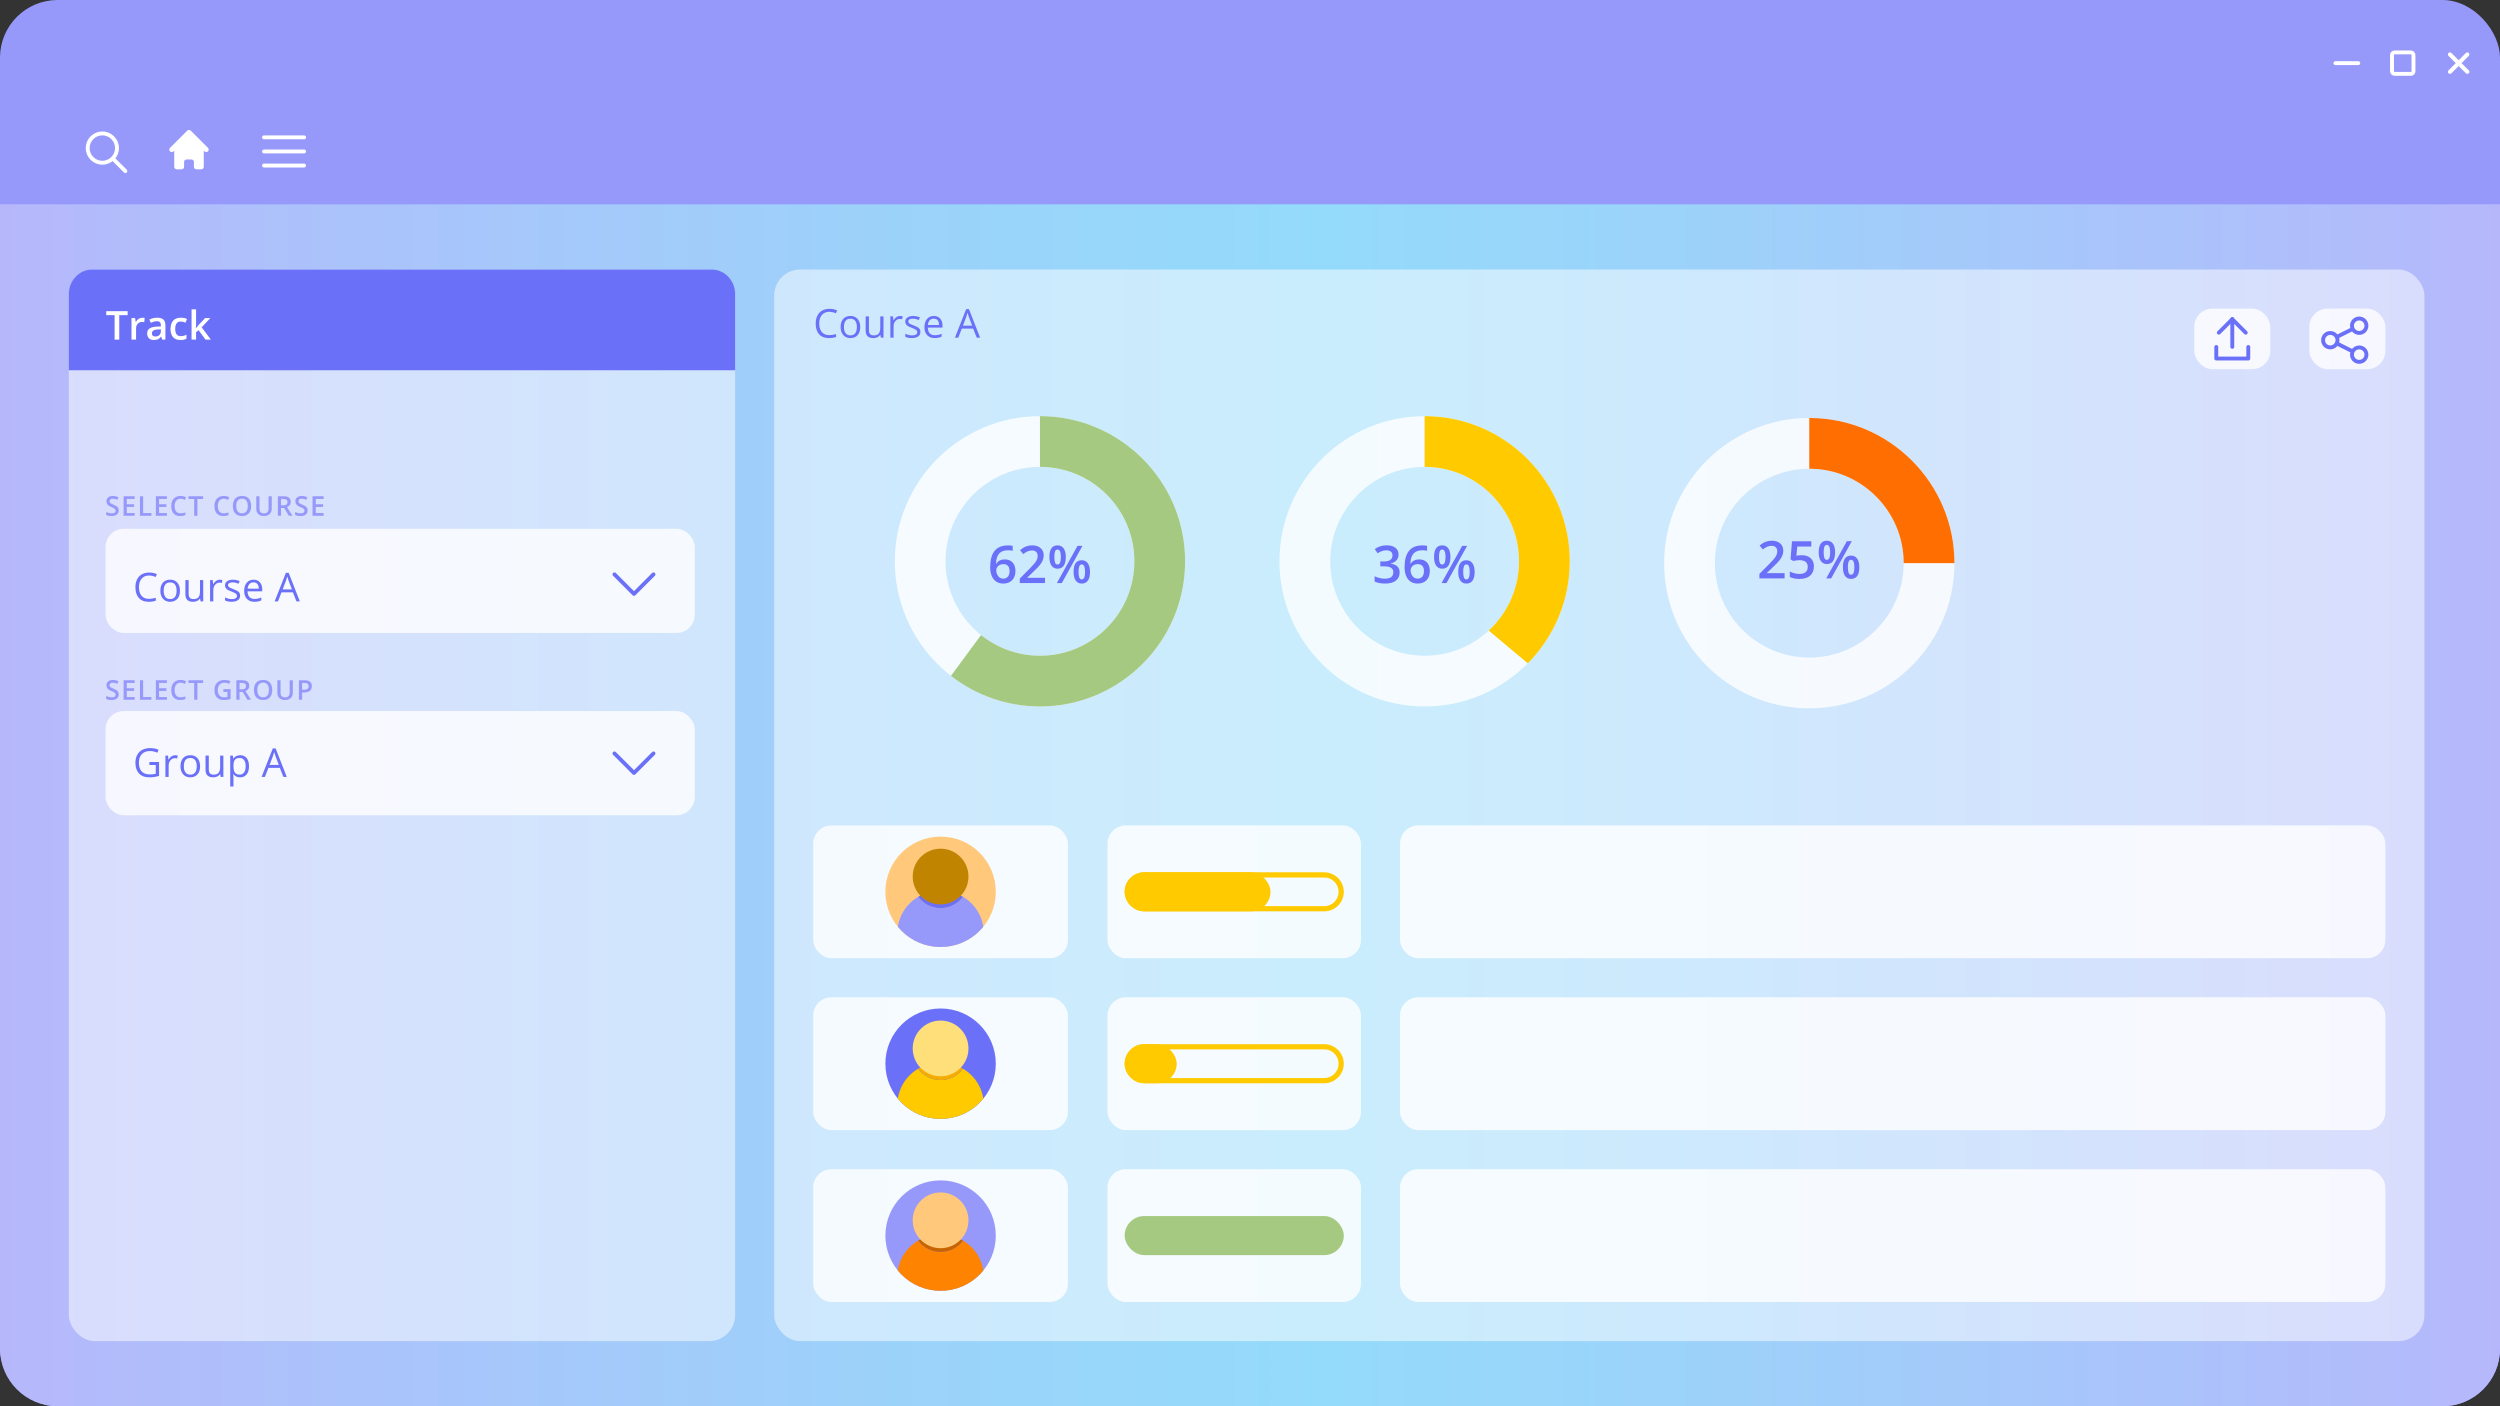 <?xml version="1.0" encoding="UTF-8"?><svg id="Gränssnitt" xmlns="http://www.w3.org/2000/svg" xmlns:xlink="http://www.w3.org/1999/xlink" viewBox="0 0 2560 1440"><rect x="0" y="0" width="2560" height="1440" fill="#333333" stroke="none"/><defs><style>.cls-1{fill:#ffdf79;}.cls-2,.cls-3,.cls-4,.cls-5{fill:#fff;}.cls-6,.cls-7,.cls-8,.cls-9{fill:none;stroke-width:4px;}.cls-6,.cls-7,.cls-9{stroke:#fff;}.cls-6,.cls-9{stroke-miterlimit:10;}.cls-10{fill:#ffca00;}.cls-7,.cls-8{stroke-linejoin:round;}.cls-7,.cls-8,.cls-9{stroke-linecap:round;}.cls-11{fill:#9799fa;}.cls-3{opacity:.3;}.cls-12{clip-path:url(#clippath-2);}.cls-4{opacity:.5;}.cls-5{opacity:.8;}.cls-13{clip-path:url(#clippath-1);}.cls-14{fill:#ffc87b;}.cls-15{fill:url(#Namnlös_övertoning_6);}.cls-16{fill:#6b70f8;}.cls-17{fill:url(#Namnlös_övertoning_37);}.cls-18{fill:#c76300;}.cls-19{fill:#a5c980;}.cls-8{stroke:#6b70f8;}.cls-20{clip-path:url(#clippath);}.cls-21{fill:#fd8300;}.cls-22{fill:#f5ac00;}.cls-23{fill:#c08400;}.cls-24{fill:#ffcb00;}.cls-25{fill:#ff6e00;}</style><linearGradient id="Namnlös_övertoning_6" x1="0" y1="824.63" x2="2560" y2="824.63" gradientUnits="userSpaceOnUse"><stop offset="0" stop-color="#9799fa"/><stop offset=".11" stop-color="#8aa6f9"/><stop offset=".37" stop-color="#70c0f8"/><stop offset=".53" stop-color="#67cbf8"/><stop offset=".67" stop-color="#71c0f8"/><stop offset=".92" stop-color="#8da3f9"/><stop offset="1" stop-color="#9799fa"/></linearGradient><linearGradient id="Namnlös_övertoning_37" x1="552.83" y1="7.09" x2="548.92" y2="11.54" gradientUnits="userSpaceOnUse"><stop offset="0" stop-color="#fff"/><stop offset=".44" stop-color="#fec589"/><stop offset=".83" stop-color="#fd9526"/><stop offset="1" stop-color="#fd8300"/></linearGradient><clipPath id="clippath"><circle class="cls-14" cx="963.16" cy="913.22" r="56.53"/></clipPath><clipPath id="clippath-1"><circle class="cls-16" cx="963.16" cy="1089.22" r="56.53"/></clipPath><clipPath id="clippath-2"><circle class="cls-11" cx="963.16" cy="1265.23" r="56.53"/></clipPath></defs><rect class="cls-11" width="2560" height="1440" rx="59" ry="59"/><path class="cls-15" d="m2010.88,209.26H0v1171.74C0,1413.58,26.42,1440,59,1440h2442c32.58,0,59-26.42,59-59V209.26h-549.12Z"/><path class="cls-3" d="m0,209.26v1171.74c0,32.58,26.42,59,59,59h2442c32.58,0,59-26.42,59-59V209.26H0Z"/><rect class="cls-6" x="2449.41" y="53.66" width="21.99" height="21.99" rx="2.67" ry="2.67"/><line class="cls-9" x1="2391.51" y1="64.66" x2="2414.83" y2="64.66"/><path class="cls-2" d="m2507.26,75.04c-.82-.82-.82-2.15,0-2.97l7.42-7.42-7.42-7.42c-.82-.82-.82-2.15,0-2.97.82-.82,2.15-.82,2.97,0l7.42,7.42,7.42-7.42c.82-.82,2.15-.82,2.97,0,.82.82.82,2.15,0,2.97l-7.42,7.42,7.42,7.42c.82.82.82,2.15,0,2.97-.82.82-2.15.82-2.97,0l-7.42-7.42-7.42,7.42c-.82.82-2.15.82-2.97,0Z"/><path class="cls-17" d="m552.96,8.08h-2"/><rect class="cls-4" x="792.76" y="275.99" width="1689.85" height="1097.34" rx="26.67" ry="26.67"/><rect class="cls-4" x="70.47" y="275.99" width="682.29" height="1097.34" rx="26.67" ry="26.67"/><path class="cls-16" d="m70.47,379.13v-77.98c0-13.84,10.79-25.15,23.99-25.15h634.32c13.19,0,23.99,11.32,23.99,25.15v77.98H70.47Z"/><path class="cls-2" d="m122.12,347.77h-4.76v-25.05h-8.57v-4.09h21.9v4.09h-8.57v25.05Z"/><path class="cls-2" d="m145.83,325.33c.94,0,1.72.07,2.33.2l-.46,4.36c-.66-.16-1.36-.24-2.07-.24-1.87,0-3.39.61-4.55,1.83-1.16,1.22-1.74,2.81-1.74,4.76v11.52h-4.68v-22.04h3.67l.62,3.89h.24c.73-1.32,1.68-2.36,2.86-3.13s2.44-1.16,3.8-1.16Z"/><path class="cls-2" d="m166.04,347.77l-.94-3.07h-.16c-1.06,1.34-2.13,2.26-3.21,2.74s-2.46.73-4.15.73c-2.17,0-3.86-.58-5.07-1.75s-1.82-2.82-1.82-4.96c0-2.27.84-3.99,2.53-5.14,1.69-1.16,4.26-1.79,7.71-1.89l3.81-.12v-1.18c0-1.41-.33-2.46-.99-3.16-.66-.7-1.68-1.05-3.06-1.05-1.13,0-2.21.17-3.25.5-1.04.33-2.03.72-2.99,1.18l-1.51-3.35c1.2-.62,2.5-1.1,3.93-1.43,1.42-.33,2.76-.49,4.03-.49,2.8,0,4.92.61,6.35,1.83,1.43,1.22,2.14,3.14,2.14,5.76v14.85h-3.35Zm-6.98-3.19c1.7,0,3.07-.48,4.1-1.43,1.03-.95,1.54-2.28,1.54-4v-1.91l-2.83.12c-2.21.08-3.81.45-4.81,1.11-1,.66-1.5,1.66-1.5,3.02,0,.98.29,1.74.88,2.28.58.54,1.46.81,2.63.81Z"/><path class="cls-2" d="m184.81,348.17c-3.33,0-5.87-.97-7.6-2.92-1.73-1.95-2.6-4.74-2.6-8.38s.91-6.56,2.72-8.55c1.81-1.99,4.43-2.99,7.86-2.99,2.32,0,4.42.43,6.28,1.3l-1.42,3.77c-1.98-.77-3.61-1.16-4.9-1.16-3.81,0-5.72,2.53-5.72,7.59,0,2.47.48,4.33,1.43,5.57.95,1.24,2.34,1.86,4.17,1.86,2.09,0,4.06-.52,5.92-1.55v4.09c-.84.49-1.73.84-2.68,1.06-.95.21-2.1.32-3.46.32Z"/><path class="cls-2" d="m200.66,336.13l2.65-3.31,6.66-7.09h5.4l-8.87,9.47,9.43,12.58h-5.5l-7.07-9.67-2.57,2.11v7.55h-4.64v-31.01h4.64v15.13l-.24,4.24h.12Z"/><rect class="cls-5" x="2246.94" y="316" width="77.83" height="62.04" rx="18.67" ry="18.67"/><path class="cls-8" d="m2285.86,326.89,0,0v28.29"/><line class="cls-8" x1="2299.64" y1="340.67" x2="2285.86" y2="326.89"/><line class="cls-8" x1="2285.86" y1="326.89" x2="2272.08" y2="340.67"/><polyline class="cls-8" points="2302.24 355.3 2302.24 367.14 2269.47 367.14 2269.47 355.3"/><rect class="cls-5" x="2364.78" y="316" width="77.83" height="62.04" rx="18.67" ry="18.67"/><path class="cls-8" d="m2392.84,351.66c.5-1,.78-2.12.78-3.31s-.28-2.31-.78-3.31m0,6.62c-1.22,2.43-3.72,4.09-6.62,4.09-4.09,0-7.4-3.31-7.4-7.4s3.31-7.4,7.4-7.4c2.9,0,5.41,1.67,6.62,4.09m0,6.62l16.36,8.18m-16.36-14.8l16.36-8.18m0,0c1.22,2.43,3.72,4.09,6.62,4.09,4.09,0,7.4-3.31,7.4-7.4s-3.31-7.4-7.4-7.4-7.4,3.31-7.4,7.4c0,1.19.28,2.31.78,3.31Zm0,22.98c-.5,1-.78,2.12-.78,3.31,0,4.09,3.31,7.4,7.4,7.4s7.4-3.31,7.4-7.4-3.31-7.4-7.4-7.4c-2.9,0-5.41,1.66-6.62,4.09Z"/><line class="cls-7" x1="270.35" y1="140.64" x2="311.37" y2="140.64"/><line class="cls-7" x1="270.35" y1="155.09" x2="311.37" y2="155.09"/><line class="cls-7" x1="270.35" y1="169.53" x2="311.37" y2="169.53"/><path class="cls-2" d="m195.32,133.77c-.98-.98-2.58-.98-3.57,0l-17.65,17.65c-.98.98-.98,2.58,0,3.57.98.98,2.58.98,3.57,0l.74-.74v16.61c0,1.39,1.13,2.52,2.52,2.52h5.04c1.39,0,2.52-1.13,2.52-2.52v-5.04c0-1.39,1.13-2.52,2.52-2.52h5.04c1.39,0,2.52,1.13,2.52,2.52v5.04c0,1.39,1.13,2.52,2.52,2.52h5.04c1.39,0,2.52-1.13,2.52-2.52v-16.61l.74.74c.98.98,2.58.98,3.57,0,.98-.98.98-2.58,0-3.57l-17.65-17.65Z"/><path class="cls-7" d="m128.37,175.21l-12.86-12.86m4.29-10.71c0,8.28-6.71,15-15,15s-15-6.71-15-15,6.71-15,15-15,15,6.71,15,15Z"/><rect class="cls-5" x="832.76" y="845.22" width="260.79" height="136" rx="18.67" ry="18.67"/><path class="cls-16" d="m1827.43,592.3h-25.81v-4.64l9.82-9.87c2.9-2.97,4.82-5.07,5.77-6.31.95-1.24,1.64-2.41,2.07-3.5.43-1.09.65-2.27.65-3.52,0-1.72-.52-3.07-1.55-4.06-1.03-.99-2.46-1.48-4.28-1.48-1.46,0-2.87.27-4.23.81-1.36.54-2.94,1.51-4.73,2.92l-3.31-4.04c2.12-1.79,4.18-3.06,6.17-3.8,2-.75,4.12-1.12,6.38-1.12,3.54,0,6.38.92,8.52,2.77,2.13,1.85,3.2,4.34,3.2,7.46,0,1.72-.31,3.35-.92,4.9-.62,1.55-1.56,3.14-2.84,4.78-1.28,1.64-3.4,3.86-6.37,6.65l-6.61,6.41v.26h18.07v5.39Z"/><path class="cls-16" d="m1844.98,568.52c3.84,0,6.88,1.02,9.11,3.05s3.36,4.8,3.36,8.31c0,4.06-1.27,7.24-3.82,9.52-2.54,2.28-6.16,3.42-10.85,3.42-4.25,0-7.6-.69-10.03-2.06v-5.55c1.41.8,3.02,1.42,4.84,1.85,1.82.43,3.52.65,5.08.65,2.76,0,4.86-.62,6.3-1.85,1.44-1.23,2.16-3.04,2.16-5.42,0-4.55-2.9-6.82-8.7-6.82-.82,0-1.82.08-3.02.25-1.2.17-2.25.35-3.15.56l-2.73-1.61,1.46-18.59h19.79v5.44h-14.4l-.86,9.43c.61-.1,1.35-.23,2.23-.36.88-.14,1.95-.21,3.22-.21Z"/><path class="cls-16" d="m1879.15,565.58c0,3.99-.72,6.99-2.15,9-1.43,2-3.55,3.01-6.34,3.01-2.64,0-4.68-1.04-6.13-3.11-1.45-2.07-2.17-5.04-2.17-8.89,0-7.93,2.77-11.9,8.31-11.9,2.72,0,4.82,1.03,6.29,3.09,1.47,2.06,2.2,5,2.2,8.81Zm-11.72.05c0,2.59.25,4.51.75,5.78.5,1.27,1.33,1.9,2.47,1.9,2.29,0,3.44-2.56,3.44-7.68s-1.15-7.68-3.44-7.68c-1.15,0-1.97.63-2.47,1.9-.5,1.27-.75,3.19-.75,5.78Zm28.78-11.41l-21.12,38.07h-5.05l21.12-38.07h5.05Zm7.73,26.61c0,3.99-.72,6.99-2.16,8.98-1.44,2-3.54,3-6.3,3s-4.69-1.03-6.15-3.09c-1.46-2.06-2.19-5.02-2.19-8.89,0-7.93,2.78-11.9,8.33-11.9,2.67,0,4.75,1.02,6.24,3.07,1.48,2.05,2.23,4.99,2.23,8.83Zm-11.72,0c0,2.59.26,4.52.77,5.81s1.34,1.93,2.49,1.93c2.27,0,3.41-2.58,3.41-7.73s-1.14-7.63-3.41-7.63c-1.15,0-1.98.62-2.49,1.88s-.77,3.17-.77,5.75Z"/><path class="cls-5" d="m1852.7,725.31c-81.96,0-148.64-66.68-148.64-148.64s66.68-148.64,148.64-148.64,148.64,66.68,148.64,148.64-66.68,148.64-148.64,148.64Zm0-245.32c-53.31,0-96.68,43.37-96.68,96.68s43.37,96.68,96.68,96.68,96.68-43.37,96.68-96.68-43.37-96.68-96.68-96.68Z"/><path class="cls-25" d="m1949.38,576.66c0-53.31-43.37-96.68-96.68-96.68v-51.97c81.96,0,148.64,66.68,148.64,148.64h-51.97Z"/><path class="cls-16" d="m1432.11,567.74c0,2.41-.7,4.42-2.11,6.03-1.41,1.61-3.39,2.69-5.94,3.24v.21c3.06.38,5.35,1.33,6.88,2.85,1.53,1.52,2.29,3.54,2.29,6.05,0,3.66-1.29,6.49-3.88,8.48-2.59,1.99-6.27,2.98-11.04,2.98-4.22,0-7.78-.69-10.68-2.06v-5.44c1.61.8,3.32,1.42,5.13,1.85,1.81.43,3.54.65,5.21.65,2.95,0,5.16-.55,6.61-1.64,1.46-1.09,2.19-2.79,2.19-5.08,0-2.03-.81-3.52-2.42-4.48-1.61-.95-4.15-1.43-7.6-1.43h-3.31v-4.97h3.36c6.08,0,9.11-2.1,9.11-6.3,0-1.63-.53-2.89-1.59-3.78-1.06-.89-2.62-1.33-4.69-1.33-1.44,0-2.83.2-4.17.61-1.34.41-2.92,1.2-4.74,2.38l-2.99-4.27c3.49-2.57,7.54-3.85,12.16-3.85,3.84,0,6.83.82,8.98,2.47,2.15,1.65,3.23,3.92,3.23,6.82Z"/><path class="cls-16" d="m1438.28,580.83c0-14.9,6.07-22.34,18.2-22.34,1.91,0,3.52.15,4.84.44v5.1c-1.32-.38-2.85-.57-4.58-.57-4.08,0-7.14,1.09-9.19,3.28-2.05,2.19-3.16,5.69-3.33,10.52h.31c.82-1.41,1.96-2.5,3.44-3.27,1.48-.77,3.21-1.16,5.21-1.16,3.45,0,6.15,1.06,8.07,3.18,1.93,2.12,2.89,4.99,2.89,8.62,0,3.99-1.12,7.15-3.35,9.47-2.23,2.32-5.27,3.48-9.13,3.48-2.73,0-5.1-.66-7.11-1.97-2.01-1.31-3.56-3.22-4.65-5.73-1.09-2.51-1.63-5.52-1.63-9.05Zm13.28,11.69c2.1,0,3.72-.68,4.86-2.03,1.14-1.35,1.71-3.29,1.71-5.81,0-2.19-.53-3.91-1.6-5.16-1.07-1.25-2.67-1.88-4.8-1.88-1.32,0-2.53.28-3.65.85-1.11.56-1.99,1.34-2.63,2.32-.64.98-.96,1.98-.96,3.01,0,2.45.66,4.51,1.99,6.18,1.33,1.68,3.02,2.51,5.09,2.51Z"/><path class="cls-16" d="m1485.26,570.34c0,3.99-.72,6.99-2.15,9-1.43,2-3.55,3.01-6.34,3.01-2.64,0-4.68-1.04-6.13-3.11-1.45-2.07-2.17-5.04-2.17-8.89,0-7.93,2.77-11.9,8.31-11.9,2.73,0,4.82,1.03,6.29,3.09,1.47,2.06,2.2,5,2.2,8.81Zm-11.72.05c0,2.59.25,4.51.76,5.78.5,1.27,1.33,1.9,2.47,1.9,2.29,0,3.44-2.56,3.44-7.68s-1.15-7.68-3.44-7.68c-1.15,0-1.97.63-2.47,1.9-.5,1.27-.76,3.19-.76,5.78Zm28.78-11.41l-21.12,38.07h-5.05l21.12-38.07h5.05Zm7.73,26.61c0,3.99-.72,6.99-2.16,8.98-1.44,2-3.54,3-6.3,3s-4.69-1.03-6.15-3.09c-1.46-2.06-2.19-5.02-2.19-8.89,0-7.93,2.78-11.9,8.33-11.9,2.67,0,4.75,1.02,6.24,3.07,1.48,2.05,2.23,4.99,2.23,8.83Zm-11.72,0c0,2.59.26,4.52.77,5.81.51,1.28,1.34,1.93,2.49,1.93,2.27,0,3.41-2.58,3.41-7.73s-1.14-7.63-3.41-7.63c-1.15,0-1.98.62-2.49,1.88-.51,1.25-.77,3.17-.77,5.75Z"/><path class="cls-5" d="m1458.81,723.42c-81.96,0-148.64-66.68-148.64-148.64s66.68-148.64,148.64-148.64,148.64,66.68,148.64,148.64-66.68,148.64-148.64,148.64Zm0-245.32c-53.31,0-96.68,43.37-96.68,96.68s43.37,96.68,96.68,96.68,96.68-43.37,96.68-96.68-43.37-96.68-96.68-96.68Z"/><path class="cls-10" d="m1458.81,426.13c81.96,0,148.64,66.68,148.64,148.64,0,40.68-16.43,77.6-43,104.47l-40-33.55c19.08-17.67,31.03-42.92,31.03-70.91,0-53.31-43.37-96.68-96.68-96.68v-51.97Z"/><path class="cls-16" d="m1013.95,580.83c0-14.9,6.07-22.34,18.2-22.34,1.91,0,3.52.15,4.84.44v5.1c-1.32-.38-2.85-.57-4.58-.57-4.08,0-7.14,1.09-9.19,3.28-2.05,2.19-3.16,5.69-3.33,10.52h.31c.82-1.41,1.96-2.5,3.44-3.27,1.48-.77,3.21-1.16,5.21-1.16,3.45,0,6.15,1.06,8.07,3.18,1.93,2.12,2.89,4.99,2.89,8.62,0,3.99-1.12,7.15-3.35,9.47-2.23,2.32-5.27,3.48-9.13,3.48-2.73,0-5.1-.66-7.11-1.97-2.01-1.31-3.56-3.22-4.65-5.73-1.09-2.51-1.63-5.52-1.63-9.05Zm13.28,11.69c2.1,0,3.72-.68,4.86-2.03,1.14-1.35,1.71-3.29,1.71-5.81,0-2.19-.53-3.91-1.6-5.16-1.07-1.25-2.67-1.88-4.8-1.88-1.32,0-2.53.28-3.65.85-1.11.56-1.99,1.34-2.63,2.32-.64.98-.96,1.98-.96,3.01,0,2.45.66,4.51,1.99,6.18,1.33,1.68,3.02,2.51,5.09,2.51Z"/><path class="cls-16" d="m1070.09,597.06h-25.81v-4.64l9.82-9.87c2.9-2.97,4.82-5.07,5.77-6.31.95-1.24,1.64-2.41,2.07-3.5.43-1.09.65-2.27.65-3.52,0-1.72-.52-3.07-1.55-4.06-1.03-.99-2.46-1.48-4.28-1.48-1.46,0-2.87.27-4.23.81-1.36.54-2.94,1.51-4.73,2.92l-3.31-4.04c2.12-1.79,4.17-3.06,6.17-3.8,2-.75,4.12-1.12,6.38-1.12,3.54,0,6.38.92,8.52,2.77,2.14,1.85,3.2,4.34,3.2,7.46,0,1.72-.31,3.35-.92,4.9-.62,1.55-1.56,3.14-2.84,4.78-1.28,1.64-3.4,3.86-6.37,6.65l-6.61,6.41v.26h18.07v5.39Z"/><path class="cls-16" d="m1091.37,570.34c0,3.99-.72,6.99-2.15,9-1.43,2-3.55,3.01-6.34,3.01-2.64,0-4.68-1.04-6.13-3.11-1.45-2.07-2.17-5.04-2.17-8.89,0-7.93,2.77-11.9,8.31-11.9,2.73,0,4.82,1.03,6.29,3.09,1.47,2.06,2.2,5,2.2,8.81Zm-11.72.05c0,2.59.25,4.51.76,5.78.5,1.27,1.33,1.9,2.47,1.9,2.29,0,3.44-2.56,3.44-7.68s-1.15-7.68-3.44-7.68c-1.15,0-1.97.63-2.47,1.9-.5,1.27-.76,3.19-.76,5.78Zm28.78-11.41l-21.12,38.07h-5.05l21.12-38.07h5.05Zm7.73,26.61c0,3.99-.72,6.99-2.16,8.98-1.44,2-3.54,3-6.3,3s-4.69-1.03-6.15-3.09c-1.46-2.06-2.19-5.02-2.19-8.89,0-7.93,2.78-11.9,8.33-11.9,2.67,0,4.75,1.02,6.24,3.07,1.48,2.05,2.23,4.99,2.23,8.83Zm-11.72,0c0,2.59.26,4.52.77,5.81.51,1.28,1.34,1.93,2.49,1.93,2.27,0,3.41-2.58,3.41-7.73s-1.14-7.63-3.41-7.63c-1.15,0-1.98.62-2.49,1.88-.51,1.25-.77,3.17-.77,5.75Z"/><path class="cls-5" d="m1064.92,723.42c-81.96,0-148.64-66.68-148.64-148.64s66.68-148.64,148.64-148.64,148.64,66.68,148.64,148.64-66.68,148.64-148.64,148.64Zm0-245.32c-53.31,0-96.68,43.37-96.68,96.68s43.37,96.68,96.68,96.68,96.68-43.37,96.68-96.68-43.37-96.68-96.68-96.68Z"/><path class="cls-19" d="m1064.92,426.13c81.96,0,148.64,66.68,148.64,148.64s-66.68,148.64-148.64,148.64c-34.32,0-65.96-11.69-91.15-31.3l30.83-41.84c16.55,13.25,37.52,21.18,60.32,21.18,53.31,0,96.68-43.37,96.68-96.68s-43.37-96.68-96.68-96.68v-51.97Z"/><rect class="cls-5" x="1433.62" y="1021.22" width="1008.99" height="136" rx="18.67" ry="18.67"/><rect class="cls-5" x="1433.62" y="1197.23" width="1008.99" height="136" rx="18.67" ry="18.67"/><rect class="cls-5" x="1433.62" y="845.22" width="1008.99" height="136" rx="18.67" ry="18.67"/><rect class="cls-5" x="1134.08" y="1021.22" width="259.54" height="136" rx="18.67" ry="18.67"/><rect class="cls-5" x="1134.08" y="845.22" width="259.54" height="136" rx="18.67" ry="18.67"/><path class="cls-10" d="m1356.04,898.56c8.09,0,14.67,6.58,14.67,14.67s-6.58,14.67-14.67,14.67h-184.39c-8.09,0-14.67-6.58-14.67-14.67s6.58-14.67,14.67-14.67h184.39m0-5.33h-184.39c-11,0-20,9-20,20h0c0,11,9,20,20,20h184.39c11,0,20-9,20-20h0c0-11-9-20-20-20h0Z"/><rect class="cls-10" x="1151.65" y="893.22" width="149.33" height="40" rx="20" ry="20"/><path class="cls-10" d="m1356.04,1074.57c8.09,0,14.67,6.58,14.67,14.67s-6.58,14.67-14.67,14.67h-184.39c-8.09,0-14.67-6.58-14.67-14.67s6.58-14.67,14.67-14.67h184.39m0-5.33h-184.39c-11,0-20,9-20,20h0c0,11,9,20,20,20h184.39c11,0,20-9,20-20s-9-20-20-20h0Z"/><rect class="cls-10" x="1151.65" y="1069.23" width="53.26" height="40" rx="20" ry="20"/><rect class="cls-5" x="1134.08" y="1197.23" width="259.54" height="136" rx="18.67" ry="18.67"/><rect class="cls-19" x="1151.65" y="1245.23" width="224.39" height="40" rx="20" ry="20"/><circle class="cls-14" cx="963.16" cy="913.22" r="56.53"/><g class="cls-20"><path class="cls-11" d="m986.14,918.37c-5.2,7.04-13.56,11.61-22.99,11.61s-17.79-4.57-22.99-11.61c-12.71,7.57-21.19,21.23-21.19,36.82,0,23.81,19.78,43.11,44.18,43.11s44.18-19.3,44.18-43.11c0-15.59-8.48-29.25-21.19-36.82Z"/><path class="cls-16" d="m963.16,929.98c9.43,0,17.79-4.57,22.99-11.61-6.7-3.99-14.57-6.29-22.99-6.29s-16.29,2.3-22.99,6.29c5.2,7.04,13.56,11.61,22.99,11.61Z"/><circle class="cls-23" cx="963.16" cy="897.6" r="28.55"/></g><rect class="cls-5" x="832.76" y="1021.22" width="260.79" height="136" rx="18.67" ry="18.67"/><circle class="cls-16" cx="963.16" cy="1089.22" r="56.53"/><g class="cls-13"><path class="cls-24" d="m986.14,1094.37c-5.2,7.04-13.56,11.61-22.99,11.61s-17.79-4.57-22.99-11.61c-12.71,7.57-21.19,21.23-21.19,36.82,0,23.81,19.78,43.11,44.18,43.11s44.18-19.3,44.18-43.11c0-15.59-8.48-29.25-21.19-36.82Z"/><path class="cls-22" d="m963.16,1105.98c9.43,0,17.79-4.57,22.99-11.61-6.7-3.99-14.57-6.29-22.99-6.29s-16.29,2.3-22.99,6.29c5.2,7.04,13.56,11.61,22.99,11.61Z"/><circle class="cls-1" cx="963.16" cy="1073.6" r="28.55"/></g><rect class="cls-5" x="832.76" y="1197.23" width="260.79" height="136" rx="18.67" ry="18.67"/><circle class="cls-11" cx="963.16" cy="1265.23" r="56.53"/><g class="cls-12"><path class="cls-21" d="m986.14,1270.37c-5.2,7.04-13.56,11.61-22.99,11.61s-17.79-4.57-22.99-11.61c-12.71,7.57-21.19,21.23-21.19,36.82,0,23.81,19.78,43.11,44.18,43.11s44.18-19.3,44.18-43.11c0-15.59-8.48-29.25-21.19-36.82Z"/><path class="cls-18" d="m963.16,1281.99c9.43,0,17.79-4.57,22.99-11.61-6.7-3.99-14.57-6.29-22.99-6.29s-16.29,2.3-22.99,6.29c5.2,7.04,13.56,11.61,22.99,11.61Z"/><circle class="cls-14" cx="963.16" cy="1249.61" r="28.55"/></g><path class="cls-16" d="m849.25,319.27c-3.2,0-5.73,1.07-7.58,3.2s-2.78,5.05-2.78,8.76.89,6.76,2.68,8.84c1.79,2.08,4.33,3.12,7.64,3.12,2.03,0,4.35-.37,6.96-1.1v2.97c-2.02.76-4.51,1.14-7.47,1.14-4.29,0-7.6-1.3-9.93-3.91s-3.5-6.3-3.5-11.1c0-3,.56-5.63,1.68-7.89,1.12-2.26,2.74-4,4.86-5.22,2.12-1.22,4.61-1.83,7.48-1.83,3.06,0,5.73.56,8.01,1.67l-1.43,2.91c-2.21-1.04-4.41-1.55-6.62-1.55Z"/><path class="cls-16" d="m880.87,334.85c0,3.56-.9,6.34-2.69,8.34-1.79,2-4.27,3-7.43,3-1.95,0-3.69-.46-5.2-1.38-1.51-.92-2.68-2.23-3.51-3.95s-1.24-3.72-1.24-6.02c0-3.56.89-6.33,2.67-8.32,1.78-1.99,4.25-2.98,7.41-2.98s5.48,1.02,7.28,3.05,2.7,4.78,2.7,8.25Zm-16.64,0c0,2.79.56,4.92,1.67,6.38,1.12,1.46,2.76,2.19,4.92,2.19s3.81-.73,4.93-2.18c1.12-1.46,1.68-3.58,1.68-6.39s-.56-4.89-1.68-6.33c-1.12-1.44-2.78-2.16-4.97-2.16s-3.8.71-4.9,2.13c-1.1,1.42-1.65,3.54-1.65,6.36Z"/><path class="cls-16" d="m889.78,323.95v14.17c0,1.78.4,3.11,1.22,3.99s2.08,1.32,3.81,1.32c2.29,0,3.96-.62,5.01-1.87,1.06-1.25,1.58-3.29,1.58-6.12v-11.48h3.31v21.84h-2.73l-.48-2.93h-.18c-.68,1.08-1.62,1.9-2.82,2.47-1.2.57-2.57.86-4.12.86-2.66,0-4.65-.63-5.97-1.89-1.32-1.26-1.98-3.28-1.98-6.06v-14.29h3.35Z"/><path class="cls-16" d="m921.69,323.55c.97,0,1.84.08,2.61.24l-.46,3.07c-.9-.2-1.7-.3-2.39-.3-1.77,0-3.28.72-4.53,2.15-1.26,1.43-1.88,3.22-1.88,5.36v11.72h-3.31v-21.84h2.73l.38,4.05h.16c.81-1.42,1.79-2.52,2.93-3.29,1.14-.77,2.4-1.16,3.77-1.16Z"/><path class="cls-16" d="m942.47,339.83c0,2.03-.76,3.6-2.27,4.7s-3.64,1.65-6.38,1.65c-2.9,0-5.16-.46-6.78-1.38v-3.07c1.05.53,2.18.95,3.38,1.26,1.2.31,2.36.46,3.48.46,1.73,0,3.06-.28,3.99-.83.93-.55,1.4-1.39,1.4-2.52,0-.85-.37-1.58-1.11-2.18s-2.18-1.32-4.31-2.14c-2.03-.76-3.48-1.42-4.33-1.98-.86-.56-1.49-1.21-1.91-1.92-.42-.72-.63-1.57-.63-2.57,0-1.78.72-3.19,2.17-4.21s3.43-1.54,5.96-1.54c2.35,0,4.65.48,6.9,1.43l-1.18,2.69c-2.19-.9-4.18-1.35-5.96-1.35-1.57,0-2.75.25-3.55.74-.8.49-1.2,1.17-1.2,2.03,0,.58.15,1.08.45,1.49.3.41.78.8,1.45,1.18.66.37,1.94.91,3.83,1.61,2.59.94,4.34,1.89,5.25,2.85.91.96,1.37,2.16,1.37,3.61Z"/><path class="cls-16" d="m957.08,346.19c-3.23,0-5.78-.98-7.64-2.95s-2.8-4.7-2.8-8.19.87-6.32,2.6-8.39c1.73-2.07,4.06-3.11,6.99-3.11,2.74,0,4.9.9,6.5,2.7,1.59,1.8,2.39,4.18,2.39,7.12v2.09h-15.05c.07,2.56.71,4.51,1.94,5.84s2.96,1.99,5.19,1.99c2.35,0,4.68-.49,6.98-1.47v2.95c-1.17.51-2.28.87-3.32,1.09s-2.3.33-3.78.33Zm-.9-19.87c-1.75,0-3.15.57-4.19,1.71-1.04,1.14-1.66,2.72-1.84,4.74h11.42c0-2.09-.47-3.68-1.4-4.79-.93-1.11-2.26-1.66-3.99-1.66Z"/><path class="cls-16" d="m1000.17,345.79l-3.63-9.27h-11.68l-3.59,9.27h-3.43l11.52-29.26h2.85l11.46,29.26h-3.51Zm-4.68-12.32l-3.39-9.03c-.44-1.14-.89-2.54-1.36-4.21-.29,1.28-.71,2.68-1.26,4.21l-3.43,9.03h9.43Z"/><rect class="cls-5" x="108.08" y="541.48" width="603.3" height="106.67" rx="18.67" ry="18.67"/><rect class="cls-5" x="108.08" y="728.15" width="603.3" height="106.67" rx="18.67" ry="18.67"/><path class="cls-8" d="m669.19,588.15l-20,20-20-20"/><path class="cls-8" d="m669.19,771.49l-20,20-20-20"/><path class="cls-16" d="m152.65,589.31c-3.2,0-5.73,1.07-7.58,3.2s-2.78,5.05-2.78,8.76.89,6.76,2.68,8.84c1.79,2.08,4.33,3.12,7.64,3.12,2.03,0,4.35-.37,6.96-1.1v2.97c-2.02.76-4.51,1.14-7.47,1.14-4.29,0-7.6-1.3-9.93-3.91s-3.5-6.3-3.5-11.1c0-3,.56-5.63,1.68-7.89,1.12-2.26,2.74-4,4.86-5.22,2.12-1.22,4.61-1.83,7.48-1.83,3.06,0,5.73.56,8.01,1.67l-1.43,2.91c-2.21-1.04-4.41-1.55-6.62-1.55Z"/><path class="cls-16" d="m184.27,604.89c0,3.56-.9,6.34-2.69,8.34-1.79,2-4.27,3-7.43,3-1.95,0-3.69-.46-5.2-1.38-1.51-.92-2.68-2.23-3.51-3.95s-1.24-3.72-1.24-6.02c0-3.56.89-6.33,2.67-8.32,1.78-1.99,4.25-2.98,7.41-2.98s5.48,1.02,7.28,3.05,2.7,4.78,2.7,8.25Zm-16.64,0c0,2.79.56,4.92,1.67,6.38,1.12,1.46,2.76,2.19,4.92,2.19s3.81-.73,4.93-2.18c1.12-1.46,1.68-3.58,1.68-6.39s-.56-4.89-1.68-6.33c-1.12-1.44-2.78-2.16-4.97-2.16s-3.8.71-4.9,2.13c-1.1,1.42-1.65,3.54-1.65,6.36Z"/><path class="cls-16" d="m193.18,593.99v14.17c0,1.78.4,3.11,1.22,3.99s2.08,1.32,3.81,1.32c2.29,0,3.96-.62,5.01-1.87,1.06-1.25,1.58-3.29,1.58-6.12v-11.48h3.31v21.84h-2.73l-.48-2.93h-.18c-.68,1.08-1.62,1.9-2.82,2.47-1.2.57-2.57.86-4.12.86-2.66,0-4.65-.63-5.97-1.89-1.32-1.26-1.98-3.28-1.98-6.06v-14.29h3.35Z"/><path class="cls-16" d="m225.09,593.59c.97,0,1.84.08,2.61.24l-.46,3.07c-.9-.2-1.7-.3-2.39-.3-1.77,0-3.28.72-4.53,2.15-1.26,1.43-1.88,3.22-1.88,5.36v11.72h-3.31v-21.84h2.73l.38,4.05h.16c.81-1.42,1.79-2.52,2.93-3.29,1.14-.77,2.4-1.16,3.77-1.16Z"/><path class="cls-16" d="m245.88,609.87c0,2.03-.76,3.6-2.27,4.7s-3.64,1.65-6.38,1.65c-2.9,0-5.16-.46-6.78-1.38v-3.07c1.05.53,2.18.95,3.38,1.26,1.2.31,2.36.46,3.48.46,1.73,0,3.06-.28,3.99-.83.93-.55,1.4-1.39,1.4-2.52,0-.85-.37-1.58-1.11-2.18s-2.18-1.32-4.31-2.14c-2.03-.76-3.48-1.42-4.33-1.98-.86-.56-1.49-1.21-1.91-1.92-.42-.72-.63-1.57-.63-2.57,0-1.78.72-3.19,2.17-4.21s3.43-1.54,5.96-1.54c2.35,0,4.65.48,6.9,1.43l-1.18,2.69c-2.19-.9-4.18-1.35-5.96-1.35-1.57,0-2.75.25-3.55.74-.8.49-1.2,1.17-1.2,2.03,0,.58.15,1.08.45,1.49.3.41.78.8,1.45,1.18.66.37,1.94.91,3.83,1.61,2.59.94,4.34,1.89,5.25,2.85.91.96,1.37,2.16,1.37,3.61Z"/><path class="cls-16" d="m260.48,616.23c-3.23,0-5.78-.98-7.64-2.95s-2.8-4.7-2.8-8.19.87-6.32,2.6-8.39c1.73-2.07,4.06-3.11,6.99-3.11,2.74,0,4.9.9,6.5,2.7,1.59,1.8,2.39,4.18,2.39,7.12v2.09h-15.05c.07,2.56.71,4.51,1.94,5.84s2.96,1.99,5.19,1.99c2.35,0,4.68-.49,6.98-1.47v2.95c-1.17.51-2.28.87-3.32,1.09s-2.3.33-3.78.33Zm-.9-19.87c-1.75,0-3.15.57-4.19,1.71-1.04,1.14-1.66,2.72-1.84,4.74h11.42c0-2.09-.47-3.68-1.4-4.79-.93-1.11-2.26-1.66-3.99-1.66Z"/><path class="cls-16" d="m303.57,615.83l-3.63-9.27h-11.68l-3.59,9.27h-3.43l11.52-29.26h2.85l11.46,29.26h-3.51Zm-4.68-12.32l-3.39-9.03c-.44-1.14-.89-2.54-1.36-4.21-.29,1.28-.71,2.68-1.26,4.21l-3.43,9.03h9.43Z"/><path class="cls-11" d="m121.58,522.72c0,1.78-.64,3.17-1.93,4.18s-3.06,1.52-5.32,1.52-4.11-.35-5.55-1.05v-3.09c.91.43,1.88.77,2.91,1.01s1.98.37,2.86.37c1.29,0,2.25-.25,2.86-.74s.92-1.15.92-1.98c0-.75-.28-1.38-.85-1.9-.57-.52-1.73-1.13-3.5-1.85-1.82-.74-3.11-1.58-3.86-2.53-.75-.95-1.12-2.09-1.12-3.42,0-1.67.59-2.98,1.78-3.94,1.18-.96,2.78-1.44,4.77-1.44s3.82.42,5.71,1.26l-1.04,2.67c-1.78-.75-3.36-1.12-4.76-1.12-1.06,0-1.86.23-2.41.69-.55.46-.82,1.07-.82,1.83,0,.52.11.96.33,1.33s.58.72,1.08,1.05c.5.33,1.4.76,2.71,1.3,1.47.61,2.54,1.18,3.23,1.71.68.53,1.18,1.13,1.5,1.79.32.67.48,1.45.48,2.35Z"/><path class="cls-11" d="m137.87,528.15h-11.31v-19.99h11.31v2.76h-8.04v5.44h7.53v2.73h-7.53v6.28h8.04v2.78Z"/><path class="cls-11" d="m143.31,528.15v-19.99h3.27v17.19h8.46v2.8h-11.73Z"/><path class="cls-11" d="m170.92,528.15h-11.31v-19.99h11.31v2.76h-8.04v5.44h7.53v2.73h-7.53v6.28h8.04v2.78Z"/><path class="cls-11" d="m184.86,510.67c-1.88,0-3.35.67-4.43,2-1.08,1.33-1.61,3.17-1.61,5.51s.52,4.31,1.55,5.56c1.03,1.26,2.53,1.89,4.49,1.89.85,0,1.67-.08,2.46-.25.79-.17,1.62-.38,2.47-.65v2.8c-1.57.59-3.35.89-5.33.89-2.93,0-5.17-.89-6.74-2.66-1.57-1.77-2.35-4.31-2.35-7.61,0-2.08.38-3.9,1.14-5.46.76-1.56,1.86-2.75,3.3-3.58,1.44-.83,3.13-1.24,5.07-1.24,2.04,0,3.93.43,5.66,1.29l-1.18,2.72c-.67-.32-1.39-.6-2.14-.84-.75-.24-1.54-.36-2.37-.36Z"/><path class="cls-11" d="m202.13,528.15h-3.27v-17.19h-5.88v-2.8h15.03v2.8h-5.88v17.19Z"/><path class="cls-11" d="m229.08,510.67c-1.88,0-3.35.67-4.43,2-1.08,1.33-1.61,3.17-1.61,5.51s.52,4.31,1.55,5.56c1.03,1.26,2.53,1.89,4.49,1.89.85,0,1.67-.08,2.46-.25.79-.17,1.62-.38,2.47-.65v2.8c-1.57.59-3.35.89-5.33.89-2.93,0-5.17-.89-6.74-2.66-1.57-1.77-2.35-4.31-2.35-7.61,0-2.08.38-3.9,1.14-5.46.76-1.56,1.86-2.75,3.3-3.58,1.44-.83,3.13-1.24,5.07-1.24,2.04,0,3.93.43,5.66,1.29l-1.18,2.72c-.67-.32-1.39-.6-2.14-.84-.75-.24-1.54-.36-2.37-.36Z"/><path class="cls-11" d="m257.19,518.12c0,3.25-.81,5.78-2.44,7.59s-3.93,2.71-6.91,2.71-5.33-.9-6.95-2.69c-1.62-1.79-2.43-4.34-2.43-7.64s.81-5.83,2.44-7.6c1.63-1.77,3.95-2.65,6.97-2.65s5.27.9,6.89,2.69c1.62,1.8,2.43,4.33,2.43,7.59Zm-15.26,0c0,2.46.5,4.33,1.49,5.6.99,1.27,2.47,1.91,4.42,1.91s3.41-.63,4.4-1.89c.99-1.26,1.48-3.13,1.48-5.62s-.49-4.31-1.47-5.58c-.98-1.27-2.44-1.9-4.38-1.9s-3.44.63-4.44,1.9c-1,1.27-1.5,3.13-1.5,5.58Z"/><path class="cls-11" d="m278.27,508.16v12.93c0,1.48-.32,2.77-.95,3.88-.63,1.11-1.55,1.96-2.75,2.56-1.2.6-2.63.9-4.3.9-2.48,0-4.41-.66-5.78-1.97-1.38-1.31-2.06-3.12-2.06-5.41v-12.88h3.28v12.65c0,1.65.38,2.87,1.15,3.65.77.78,1.94,1.18,3.53,1.18,3.08,0,4.62-1.62,4.62-4.85v-12.62h3.27Z"/><path class="cls-11" d="m287.78,520.16v7.98h-3.27v-19.99h5.65c2.58,0,4.49.48,5.73,1.45,1.24.97,1.86,2.42,1.86,4.38,0,2.49-1.29,4.26-3.88,5.32l5.65,8.85h-3.72l-4.79-7.98h-3.23Zm0-2.71h2.27c1.52,0,2.62-.28,3.31-.85.68-.56,1.03-1.4,1.03-2.52s-.37-1.94-1.11-2.43-1.85-.74-3.34-.74h-2.16v6.54Z"/><path class="cls-11" d="m315.05,522.72c0,1.78-.64,3.17-1.93,4.18s-3.06,1.52-5.32,1.52-4.11-.35-5.55-1.05v-3.09c.91.43,1.88.77,2.91,1.01s1.98.37,2.86.37c1.29,0,2.25-.25,2.86-.74s.92-1.15.92-1.98c0-.75-.28-1.38-.85-1.9-.57-.52-1.73-1.13-3.5-1.85-1.82-.74-3.11-1.58-3.86-2.53-.75-.95-1.12-2.09-1.12-3.42,0-1.67.59-2.98,1.78-3.94,1.18-.96,2.78-1.44,4.77-1.44s3.82.42,5.71,1.26l-1.04,2.67c-1.78-.75-3.36-1.12-4.76-1.12-1.06,0-1.86.23-2.41.69-.55.46-.82,1.07-.82,1.83,0,.52.11.96.33,1.33s.58.72,1.08,1.05c.5.33,1.4.76,2.71,1.3,1.47.61,2.54,1.18,3.23,1.71.68.53,1.18,1.13,1.5,1.79.32.67.48,1.45.48,2.35Z"/><path class="cls-11" d="m331.35,528.15h-11.31v-19.99h11.31v2.76h-8.04v5.44h7.53v2.73h-7.53v6.28h8.04v2.78Z"/><path class="cls-11" d="m121.58,711.12c0,1.78-.64,3.17-1.93,4.18s-3.06,1.52-5.32,1.52-4.11-.35-5.55-1.05v-3.09c.91.43,1.88.77,2.91,1.01s1.98.37,2.86.37c1.29,0,2.25-.25,2.86-.74s.92-1.15.92-1.98c0-.75-.28-1.38-.85-1.9-.57-.52-1.73-1.13-3.5-1.85-1.82-.74-3.11-1.58-3.86-2.53-.75-.95-1.12-2.09-1.12-3.42,0-1.67.59-2.98,1.78-3.94,1.18-.96,2.78-1.44,4.77-1.44s3.82.42,5.71,1.26l-1.04,2.67c-1.78-.75-3.36-1.12-4.76-1.12-1.06,0-1.86.23-2.41.69-.55.46-.82,1.07-.82,1.83,0,.52.11.96.33,1.33s.58.72,1.08,1.05c.5.33,1.4.76,2.71,1.3,1.47.61,2.54,1.18,3.23,1.71.68.53,1.18,1.13,1.5,1.79.32.67.48,1.45.48,2.35Z"/><path class="cls-11" d="m137.87,716.55h-11.31v-19.99h11.31v2.76h-8.04v5.44h7.53v2.73h-7.53v6.28h8.04v2.78Z"/><path class="cls-11" d="m143.31,716.55v-19.99h3.27v17.19h8.46v2.8h-11.73Z"/><path class="cls-11" d="m170.92,716.55h-11.31v-19.99h11.31v2.76h-8.04v5.44h7.53v2.73h-7.53v6.28h8.04v2.78Z"/><path class="cls-11" d="m184.86,699.07c-1.88,0-3.35.67-4.43,2-1.08,1.33-1.61,3.17-1.61,5.51s.52,4.31,1.55,5.56c1.03,1.26,2.53,1.89,4.49,1.89.85,0,1.67-.08,2.46-.25.79-.17,1.62-.38,2.47-.65v2.8c-1.57.59-3.35.89-5.33.89-2.93,0-5.17-.89-6.74-2.66-1.57-1.77-2.35-4.31-2.35-7.61,0-2.08.38-3.9,1.14-5.46.76-1.56,1.86-2.75,3.3-3.58,1.44-.83,3.13-1.24,5.07-1.24,2.04,0,3.93.43,5.66,1.29l-1.18,2.72c-.67-.32-1.39-.6-2.14-.84-.75-.24-1.54-.36-2.37-.36Z"/><path class="cls-11" d="m202.13,716.55h-3.27v-17.19h-5.88v-2.8h15.03v2.8h-5.88v17.19Z"/><path class="cls-11" d="m228.76,705.7h7.36v10.04c-1.2.39-2.36.67-3.47.83s-2.3.25-3.59.25c-3.03,0-5.36-.9-7-2.69s-2.46-4.32-2.46-7.58.92-5.74,2.78-7.55c1.85-1.82,4.4-2.73,7.64-2.73,2.09,0,4.06.4,5.93,1.2l-1.15,2.72c-1.62-.75-3.25-1.12-4.87-1.12-2.13,0-3.82.67-5.06,2.01-1.24,1.34-1.86,3.17-1.86,5.5,0,2.44.56,4.3,1.67,5.57,1.12,1.27,2.72,1.91,4.82,1.91,1.06,0,2.19-.13,3.39-.4v-5.15h-4.14v-2.8Z"/><path class="cls-11" d="m245.3,708.56v7.98h-3.27v-19.99h5.65c2.58,0,4.49.48,5.73,1.45,1.24.97,1.86,2.42,1.86,4.38,0,2.49-1.29,4.26-3.88,5.32l5.65,8.85h-3.72l-4.79-7.98h-3.23Zm0-2.71h2.27c1.52,0,2.62-.28,3.31-.85.68-.56,1.03-1.4,1.03-2.52s-.37-1.94-1.11-2.43-1.85-.74-3.34-.74h-2.16v6.54Z"/><path class="cls-11" d="m278.79,706.52c0,3.25-.81,5.78-2.44,7.59s-3.93,2.71-6.91,2.71-5.33-.9-6.95-2.69c-1.62-1.79-2.43-4.34-2.43-7.64s.81-5.83,2.44-7.6c1.63-1.77,3.95-2.65,6.97-2.65s5.27.9,6.89,2.69c1.62,1.8,2.43,4.33,2.43,7.59Zm-15.26,0c0,2.46.5,4.33,1.49,5.6.99,1.27,2.47,1.91,4.42,1.91s3.41-.63,4.4-1.89c.99-1.26,1.48-3.13,1.48-5.62s-.49-4.31-1.47-5.58c-.98-1.27-2.44-1.9-4.38-1.9s-3.44.63-4.44,1.9c-1,1.27-1.5,3.13-1.5,5.58Z"/><path class="cls-11" d="m299.87,696.56v12.93c0,1.48-.32,2.77-.95,3.88-.63,1.11-1.55,1.96-2.75,2.56-1.2.6-2.63.9-4.3.9-2.48,0-4.41-.66-5.78-1.97-1.38-1.31-2.06-3.12-2.06-5.41v-12.88h3.28v12.65c0,1.65.38,2.87,1.15,3.65.77.78,1.94,1.18,3.53,1.18,3.08,0,4.62-1.62,4.62-4.85v-12.62h3.27Z"/><path class="cls-11" d="m319.34,702.6c0,2.09-.68,3.69-2.05,4.8-1.37,1.11-3.31,1.67-5.84,1.67h-2.08v7.48h-3.27v-19.99h5.76c2.5,0,4.37.51,5.61,1.53,1.24,1.02,1.87,2.52,1.87,4.51Zm-9.97,3.72h1.74c1.68,0,2.91-.29,3.69-.88.78-.58,1.18-1.49,1.18-2.73,0-1.15-.35-2-1.05-2.57-.7-.56-1.8-.85-3.28-.85h-2.27v7.03Z"/><path class="cls-16" d="m152.99,780.32h9.9v14.17c-1.54.49-3.11.86-4.7,1.12-1.59.25-3.44.38-5.54.38-4.41,0-7.85-1.31-10.3-3.94-2.46-2.62-3.69-6.3-3.69-11.03,0-3.03.61-5.68,1.82-7.96,1.22-2.28,2.97-4.02,5.25-5.22,2.29-1.2,4.96-1.8,8.03-1.8s6,.57,8.69,1.71l-1.32,2.99c-2.63-1.12-5.16-1.67-7.59-1.67-3.55,0-6.32,1.06-8.31,3.17-1.99,2.11-2.99,5.04-2.99,8.79,0,3.93.96,6.92,2.88,8.95s4.74,3.05,8.46,3.05c2.02,0,3.99-.23,5.92-.7v-8.97h-6.52v-3.03Z"/><path class="cls-16" d="m179.35,773.35c.97,0,1.84.08,2.61.24l-.46,3.07c-.9-.2-1.7-.3-2.39-.3-1.77,0-3.28.72-4.53,2.15-1.26,1.43-1.88,3.22-1.88,5.36v11.72h-3.31v-21.84h2.73l.38,4.05h.16c.81-1.42,1.79-2.52,2.93-3.29,1.14-.77,2.4-1.16,3.77-1.16Z"/><path class="cls-16" d="m204.9,784.65c0,3.56-.9,6.34-2.69,8.34-1.79,2-4.27,3-7.43,3-1.95,0-3.69-.46-5.2-1.38-1.51-.92-2.68-2.23-3.51-3.95s-1.24-3.72-1.24-6.02c0-3.56.89-6.33,2.67-8.32,1.78-1.99,4.25-2.98,7.41-2.98s5.48,1.02,7.28,3.05,2.7,4.78,2.7,8.25Zm-16.64,0c0,2.79.56,4.92,1.67,6.38,1.12,1.46,2.76,2.19,4.92,2.19s3.81-.73,4.93-2.18c1.12-1.46,1.68-3.58,1.68-6.39s-.56-4.89-1.68-6.33c-1.12-1.44-2.78-2.16-4.97-2.16s-3.8.71-4.9,2.13c-1.1,1.42-1.65,3.54-1.65,6.36Z"/><path class="cls-16" d="m213.81,773.74v14.17c0,1.78.4,3.11,1.22,3.99s2.08,1.32,3.81,1.32c2.29,0,3.96-.62,5.01-1.87,1.06-1.25,1.58-3.29,1.58-6.12v-11.48h3.31v21.84h-2.73l-.48-2.93h-.18c-.68,1.08-1.62,1.9-2.82,2.47-1.2.57-2.57.86-4.12.86-2.66,0-4.65-.63-5.97-1.89-1.32-1.26-1.98-3.28-1.98-6.06v-14.29h3.35Z"/><path class="cls-16" d="m245.92,795.98c-1.42,0-2.72-.26-3.9-.79-1.18-.52-2.16-1.33-2.96-2.42h-.24c.16,1.28.24,2.48.24,3.63v8.99h-3.31v-31.65h2.69l.46,2.99h.16c.85-1.2,1.84-2.06,2.97-2.59,1.13-.53,2.42-.8,3.89-.8,2.9,0,5.13.99,6.71,2.97,1.57,1.98,2.36,4.76,2.36,8.33s-.8,6.37-2.4,8.36c-1.6,1.99-3.82,2.98-6.67,2.98Zm-.48-19.83c-2.23,0-3.85.62-4.84,1.85-1,1.24-1.51,3.2-1.53,5.9v.74c0,3.07.51,5.26,1.53,6.59,1.02,1.32,2.66,1.98,4.92,1.98,1.89,0,3.36-.76,4.43-2.29,1.07-1.53,1.6-3.63,1.6-6.32s-.54-4.81-1.6-6.27c-1.07-1.46-2.57-2.18-4.51-2.18Z"/><path class="cls-16" d="m290.18,795.59l-3.63-9.27h-11.68l-3.59,9.27h-3.43l11.52-29.26h2.85l11.46,29.26h-3.51Zm-4.68-12.32l-3.39-9.03c-.44-1.14-.89-2.54-1.36-4.21-.29,1.28-.71,2.68-1.26,4.21l-3.43,9.03h9.43Z"/></svg>